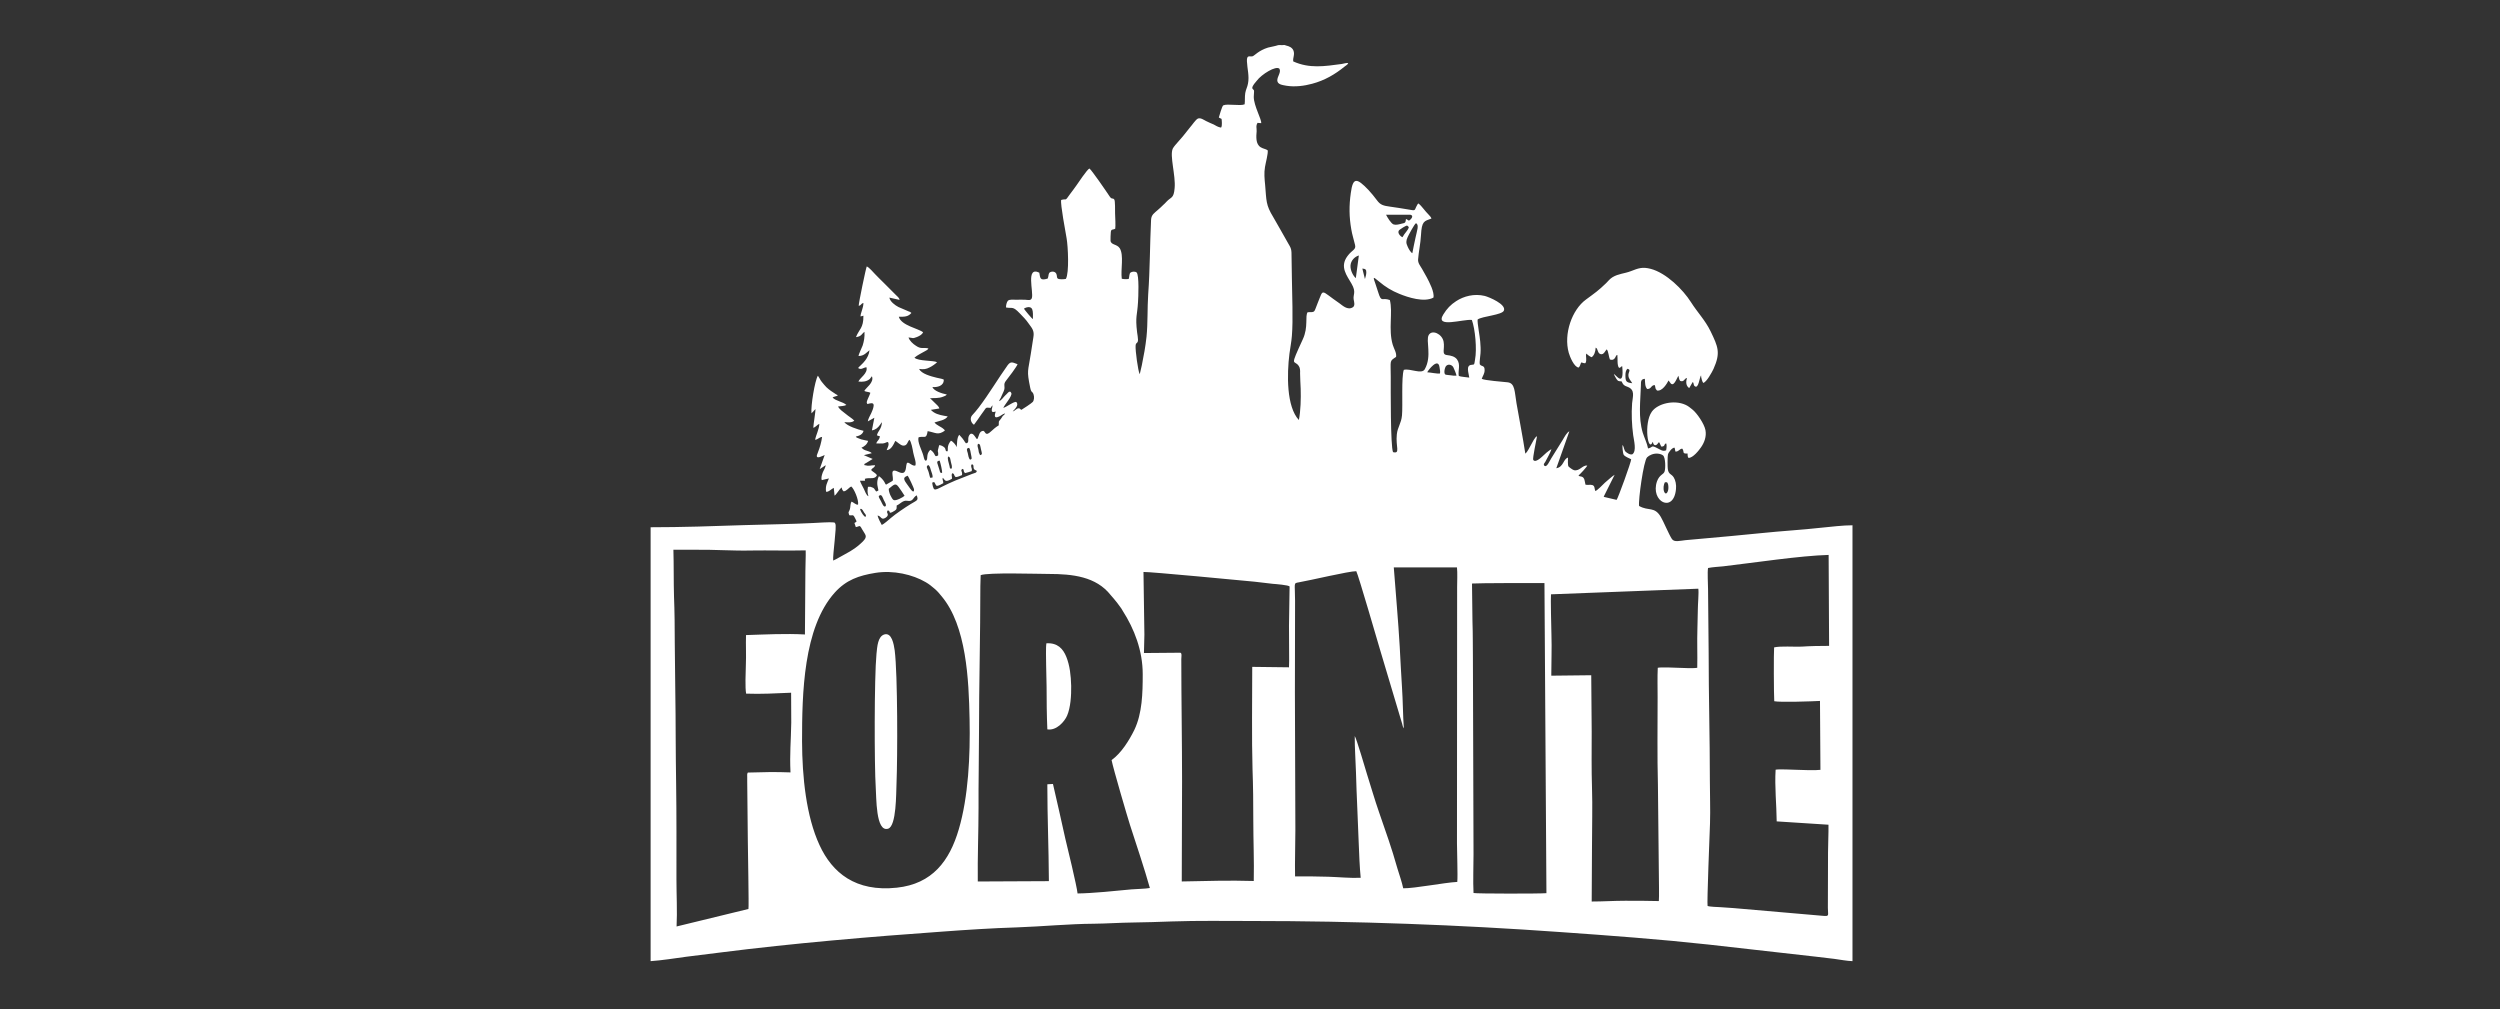 <?xml version="1.0" encoding="UTF-8"?>
<svg xmlns="http://www.w3.org/2000/svg" width="161" height="65" viewBox="0 0 161 65" fill="none">
  <rect x="0" y="0" width="161" height="65" fill="#333333" stroke="none"/>
  <g clip-path="url(#clip0_29_15366)">
    <path fill-rule="evenodd" clip-rule="evenodd" d="M56.376 36.893C57.531 36.707 58.782 37.001 59.614 37.491C59.839 37.618 59.995 37.755 60.172 37.902C60.397 38.098 60.455 38.176 60.641 38.401C62.235 40.301 62.392 43.749 62.441 46.325C62.49 48.675 62.362 51.32 61.746 53.406C61.15 55.443 60.044 56.922 57.755 57.167C55.095 57.451 53.598 56.207 52.777 54.425C51.916 52.564 51.662 50.037 51.652 47.745C51.652 44.679 51.73 40.429 53.755 38.166C54.498 37.344 55.3 37.069 56.376 36.893ZM63.155 37.04C63.614 36.854 66.862 36.962 67.527 36.962C69.073 36.962 70.589 37.128 71.528 38.323C71.655 38.48 71.811 38.636 71.939 38.813C72.026 38.92 72.046 38.969 72.134 39.077C72.212 39.175 72.232 39.214 72.3 39.332C73.054 40.507 73.591 41.908 73.591 43.416C73.591 44.64 73.562 45.933 73.054 47.001C72.711 47.696 72.212 48.499 71.586 48.95C71.694 49.508 72.613 52.632 72.77 53.122C73.161 54.327 73.719 55.992 74.051 57.187C73.748 57.245 73.21 57.245 72.877 57.275C71.86 57.373 70.354 57.529 69.395 57.539C69.346 57.05 68.73 54.513 68.603 53.994C68.466 53.406 68.339 52.828 68.212 52.241L67.811 50.487L67.449 50.507V50.625C67.449 52.564 67.537 54.66 67.547 56.619V56.746C66.148 56.746 64.739 56.766 63.35 56.766H62.969C62.949 55.198 63.018 53.582 63.018 52.015C63.008 50.429 63.047 48.852 63.047 47.255C63.047 44.082 63.135 40.919 63.135 37.745L63.155 37.04ZM109.372 37.912C109.411 38.186 109.342 38.891 109.342 39.205C109.333 39.626 109.323 40.047 109.313 40.478C109.284 41.33 109.323 42.162 109.303 43.005C109.049 43.054 108.325 43.014 108.042 43.005C107.777 42.995 106.985 42.956 106.76 43.005C106.731 43.612 106.75 44.278 106.75 44.895C106.75 46.736 106.721 48.734 106.77 50.527L106.829 56.168C106.829 56.481 106.858 57.853 106.829 58.029C106.105 58.009 105.391 58.009 104.657 58.009C103.943 58.009 103.219 58.058 102.505 58.058C102.505 56.844 102.525 55.629 102.525 54.405C102.525 53.2 102.564 51.937 102.525 50.742C102.486 49.557 102.505 48.313 102.505 47.108C102.505 45.894 102.476 44.699 102.476 43.485L99.903 43.514C99.903 42.642 99.942 41.771 99.913 40.889C99.903 40.576 99.855 38.441 99.884 38.274L109.372 37.912ZM109.998 36.58C110.281 36.521 110.663 36.501 110.966 36.472C112.981 36.237 115.935 35.786 117.764 35.737L117.794 41.594C117.216 41.594 116.59 41.604 116.013 41.643C115.534 41.663 114.673 41.594 114.253 41.692C114.223 42.016 114.233 44.758 114.262 45.159C114.644 45.238 116.698 45.169 117.207 45.14L117.236 49.577C116.855 49.626 116.16 49.586 115.759 49.577C115.426 49.577 114.644 49.518 114.35 49.567C114.282 50.654 114.409 51.829 114.419 52.897L117.754 53.112C117.764 53.7 117.725 54.307 117.725 54.895L117.715 58.47C117.715 58.959 117.842 59.018 117.392 58.979L111.631 58.48C111.348 58.46 111.074 58.44 110.78 58.421C110.624 58.411 110.096 58.401 109.968 58.342C109.92 58.166 110.105 53.602 110.125 53.014C110.154 52.094 110.115 51.173 110.115 50.262C110.115 47.53 110.037 44.748 110.037 42.016L109.998 37.931C109.998 37.598 109.949 36.864 109.998 36.58ZM73.64 36.834C74.022 36.815 80.184 37.402 80.791 37.461C81.182 37.51 81.573 37.549 81.964 37.598C82.101 37.608 83.021 37.677 83.05 37.775L83.011 40.292C83.001 40.713 83.04 42.838 83.011 42.975L80.644 42.946C80.644 45.003 80.605 47.559 80.663 49.557C80.703 50.615 80.712 51.741 80.712 52.799C80.712 54.092 80.771 55.473 80.742 56.736C79.108 56.687 77.758 56.736 76.105 56.766L76.125 50.321C76.125 47.706 76.076 45.052 76.076 42.446C76.076 42.319 76.135 42.025 75.998 42.035L73.67 42.055L73.699 40.87L73.64 36.834ZM94.797 37.579C95.022 37.549 99.414 37.54 99.463 37.549L99.59 57.52C99.248 57.559 95.081 57.559 94.895 57.51C94.856 56.717 94.895 55.825 94.895 55.012L94.856 42.505C94.846 41.682 94.856 40.84 94.827 40.017L94.797 37.579ZM83.402 38.685C83.402 37.51 83.275 37.569 83.657 37.5C84.351 37.383 86.894 36.776 87.344 36.785C87.471 37.001 88.782 41.536 88.88 41.859L90.298 46.609C90.327 46.717 90.337 46.815 90.406 46.903C90.347 46.031 90.347 45.14 90.288 44.258C90.23 43.397 90.191 42.515 90.142 41.643C90.044 39.939 89.887 38.245 89.76 36.541H93.829C93.868 36.893 93.839 37.442 93.839 37.814L93.829 54.317C93.829 54.905 93.888 56.344 93.849 56.795C92.968 56.844 91.11 57.216 90.367 57.206C90.278 56.785 90.122 56.354 89.995 55.933C89.594 54.513 89.281 53.68 88.811 52.309C88.528 51.496 88.293 50.673 88.029 49.841C87.99 49.714 87.344 47.51 87.246 47.402C87.237 48.156 87.305 48.979 87.325 49.743C87.364 51.251 87.452 52.789 87.501 54.288C87.53 55.012 87.559 55.816 87.628 56.53C86.963 56.56 86.2 56.481 85.535 56.462C84.85 56.442 84.097 56.432 83.402 56.442C83.383 55.463 83.422 54.454 83.422 53.465L83.392 44.591C83.392 42.623 83.402 40.654 83.402 38.685ZM43.572 59.665C43.621 58.705 43.563 57.608 43.563 56.619C43.563 54.63 43.572 52.466 43.543 50.497C43.533 49.518 43.514 48.489 43.514 47.5C43.514 45.463 43.465 43.445 43.455 41.408C43.455 40.439 43.445 39.391 43.406 38.411C43.377 37.422 43.397 36.413 43.367 35.404H44.717C45.959 35.385 47.25 35.483 48.375 35.453C49.539 35.434 50.703 35.473 51.887 35.444C51.897 35.855 51.867 36.355 51.867 36.776L51.838 40.86C50.576 40.791 49.304 40.86 48.043 40.899C48.023 41.536 48.062 42.202 48.033 42.828C48.023 43.259 47.974 44.297 48.052 44.67C48.982 44.709 50.028 44.65 50.948 44.611L50.957 46.531C50.938 47.745 50.85 48.519 50.908 49.743C49.921 49.704 49.138 49.724 48.16 49.753C48.101 49.841 48.121 49.929 48.121 50.047C48.121 50.135 48.121 50.223 48.121 50.321L48.16 54.16C48.16 54.621 48.238 58.45 48.199 58.538L43.572 59.665ZM55.437 32.917C55.359 32.77 55.418 32.77 55.418 32.77C55.525 32.75 55.594 32.917 55.653 33.015C55.721 33.113 55.819 33.181 55.731 33.289C55.623 33.25 55.496 33.034 55.437 32.917ZM57.746 32.554C57.951 32.476 58.147 32.202 58.411 32.251C58.831 32.329 58.773 32.035 59.037 31.898C59.164 32.241 59.066 32.202 58.626 32.476C58.303 32.672 57.667 33.103 57.384 33.348C57.276 33.446 56.895 33.769 56.787 33.808C56.689 33.622 56.582 33.446 56.513 33.201C56.758 33.23 56.738 33.524 57.022 33.348C57.276 33.191 57.139 33.044 57.13 33.015L57.139 32.887C57.443 32.819 57.081 33.23 57.638 32.877C57.775 32.789 57.736 32.721 57.746 32.554ZM56.748 32.3C56.719 32.231 56.679 32.182 56.64 32.104C56.592 31.996 56.552 31.947 56.66 31.898C56.787 31.83 56.856 32.065 56.914 32.202C56.963 32.3 57.13 32.544 57.012 32.613C56.904 32.672 56.797 32.398 56.748 32.3ZM57.237 31.477C57.56 31.222 57.658 31.075 57.863 31.35C58 31.536 58.137 31.741 58.254 31.927C58.186 32.006 57.697 32.28 57.55 32.202C57.423 32.133 57.218 31.683 57.237 31.477ZM107.445 31.418C107.445 31.683 107.279 31.937 107.171 31.663C107.093 31.467 107.142 31.183 107.22 31.056H107.357C107.435 31.154 107.445 31.262 107.445 31.418ZM58.45 30.635C58.528 30.713 58.851 31.438 58.861 31.497C58.871 31.546 58.88 31.839 58.616 31.467C58.284 30.977 58.029 30.791 58.45 30.635ZM59.78 29.949C59.888 30.008 59.917 30.165 59.956 30.302C59.995 30.439 60.084 30.605 60.054 30.752L59.907 30.772C59.849 30.625 59.839 30.488 59.78 30.331C59.722 30.165 59.604 30.037 59.78 29.949ZM61.952 30.596C62.001 30.341 61.805 30.302 61.991 30.194C62.138 30.282 61.981 30.282 62.147 30.468C62.187 30.468 62.529 30.36 62.578 30.341C62.607 30.155 62.578 30.223 62.548 30.067C62.519 29.939 62.578 29.861 62.656 29.93C62.724 29.998 62.666 30.116 62.724 30.204C62.773 30.282 62.852 30.272 62.91 30.331C62.861 30.468 62.852 30.429 62.587 30.527L61.521 30.948C60.25 31.487 60.191 31.732 60.074 31.311C59.995 31.026 60.074 31.066 60.103 31.056C60.23 31.017 60.181 31.173 60.328 31.291C60.465 31.291 60.651 31.164 60.749 31.115C60.749 30.938 60.68 30.928 60.709 30.772C60.788 30.831 60.719 30.772 60.778 30.84C60.876 30.968 60.925 31.056 61.306 30.831C61.326 30.674 61.247 30.625 61.316 30.478C61.492 30.507 61.394 30.586 61.541 30.723C61.639 30.733 61.873 30.635 61.952 30.596ZM60.504 30.272C60.397 29.851 60.23 29.694 60.514 29.665C60.563 29.812 60.69 30.311 60.67 30.458C60.524 30.449 60.553 30.439 60.504 30.272ZM61.062 29.401C61.208 29.42 61.199 29.596 61.238 29.753C61.267 29.91 61.345 30.047 61.277 30.184C61.159 30.165 61.189 30.204 61.15 30.018C61.101 29.792 60.993 29.538 61.062 29.401ZM62.411 28.842C62.49 28.94 62.499 29.107 62.529 29.244C62.587 29.547 62.607 29.547 62.48 29.606C62.372 29.528 62.353 29.293 62.323 29.175C62.275 29.009 62.196 28.862 62.411 28.842ZM63.174 28.93C63.243 29.224 63.282 29.264 63.116 29.312L63.037 29.126C63.028 29.077 63.018 29.009 63.008 28.95C62.979 28.813 62.92 28.705 62.979 28.588C63.135 28.549 63.135 28.774 63.174 28.93ZM93.8 24.19C93.673 24.2 93.575 24.2 93.438 24.171C93.379 24.161 93.115 24.141 93.105 24.131C92.949 24.082 93.037 23.681 93.125 23.573C93.281 23.407 93.516 23.505 93.594 23.651C93.653 23.769 93.77 24.053 93.8 24.19ZM91.912 23.975C91.99 23.818 92.616 23.015 92.704 23.642C92.724 23.789 92.763 23.926 92.734 24.053C92.548 24.082 92.137 23.985 91.912 23.975ZM104.677 24.151C104.677 23.985 104.716 23.828 104.804 23.749C105.078 23.818 104.843 23.945 104.872 24.21C104.892 24.415 105.039 24.523 105.117 24.68C104.716 24.631 104.677 24.562 104.677 24.151ZM66.471 19.91C66.539 20.067 66.52 20.351 66.52 20.547C66.441 20.517 65.972 19.939 65.942 19.881C66.031 19.802 66.373 19.685 66.471 19.91ZM87.99 17.55C87.99 17.677 87.941 17.843 87.902 17.971L87.735 17.295C87.921 17.315 87.999 17.344 87.99 17.55ZM87.315 17.912C87.148 17.775 86.953 17.413 86.972 17.099C86.992 16.786 87.237 16.531 87.51 16.453L87.315 17.912ZM90.318 15.277C90.171 15.219 89.946 14.964 90.122 14.807C90.2 14.739 90.513 14.543 90.611 14.523C90.689 14.572 90.67 14.562 90.728 14.631C90.689 14.827 90.455 15.013 90.318 15.277ZM90.954 16.306C90.836 16.247 90.709 16.012 90.65 15.875C90.543 15.65 90.543 15.512 90.65 15.277C90.699 15.16 91.09 14.425 91.188 14.376C91.413 14.474 91.247 14.866 91.159 15.307C91.09 15.63 91.012 15.983 90.954 16.306ZM90.543 14.102C90.523 14.347 90.494 14.357 90.259 14.406C90.112 14.445 89.907 14.504 89.75 14.455C89.584 14.396 89.349 14.004 89.261 13.828H90.826C91.1 13.896 90.836 14.161 90.738 14.21C90.631 14.161 90.67 14.151 90.543 14.102ZM82.277 2.917C82.219 2.947 81.778 3.035 81.661 3.064C81.064 3.25 80.8 3.573 80.673 3.622C80.507 3.681 80.282 3.485 80.302 3.946C80.321 4.416 80.468 4.905 80.37 5.385C80.331 5.611 80.233 5.758 80.194 5.993C80.155 6.237 80.184 6.512 80.155 6.717C79.861 6.845 79.059 6.659 78.776 6.786C78.697 6.835 78.512 7.501 78.492 7.569L78.668 7.658C78.688 7.765 78.707 8.089 78.658 8.177C78.629 8.206 78.688 8.235 78.541 8.196C78.414 8.167 78.277 8.079 78.169 8.02C78.003 7.951 77.827 7.873 77.67 7.795C77.533 7.726 77.308 7.56 77.142 7.638C76.995 7.707 76.77 8.059 76.643 8.196L76.174 8.784C76.056 8.921 75.959 9.029 75.832 9.176C75.763 9.254 75.587 9.45 75.528 9.567C75.313 10.018 75.724 11.311 75.646 12.114C75.587 12.809 75.421 12.662 75.117 12.995C74.971 13.162 74.892 13.201 74.746 13.358C74.677 13.426 74.628 13.466 74.56 13.524C74.345 13.72 74.149 13.818 74.129 14.151C74.051 15.748 74.061 17.344 73.944 18.941C73.885 19.832 73.924 20.821 73.836 21.683C73.768 22.319 73.66 22.907 73.533 23.524L73.406 24.073C73.406 24.073 73.406 24.092 73.396 24.092C73.288 23.896 73.112 22.574 73.132 22.27C73.142 22.026 73.288 22.143 73.288 21.879C73.288 21.751 73.249 21.546 73.23 21.409C73.103 20.341 73.239 20.341 73.288 19.46C73.308 19.175 73.376 17.687 73.191 17.54C73.093 17.471 72.897 17.481 72.799 17.559C72.721 17.628 72.731 17.834 72.692 17.961C72.555 17.99 72.379 17.981 72.242 17.951C72.163 17.344 72.388 16.453 72.115 15.992C71.939 15.708 71.537 15.787 71.518 15.493C71.508 15.444 71.528 15.013 71.537 14.944C71.557 14.729 71.674 14.817 71.821 14.729C71.85 14.592 71.821 13.926 71.811 13.75C71.802 13.583 71.831 12.917 71.753 12.839C71.655 12.731 71.606 12.858 71.469 12.662C71.244 12.32 70.295 10.939 70.158 10.851C70.012 10.909 69.415 11.81 69.317 11.947C69.19 12.133 69.043 12.32 68.906 12.506C68.544 13.015 68.73 12.76 68.339 12.878C68.28 13.142 68.623 14.954 68.691 15.356C68.779 15.845 68.867 17.579 68.642 17.961C68.515 17.99 68.231 18 68.133 17.951C68.065 17.902 68.065 17.814 68.055 17.726C68.016 17.442 67.693 17.452 67.576 17.569C67.507 17.667 67.537 17.804 67.468 17.942C66.95 18.098 66.999 17.892 66.93 17.559C66.04 17.128 66.578 18.803 66.451 19.195C66.392 19.381 66.187 19.313 66.021 19.303C65.835 19.293 65.629 19.303 65.444 19.303C65.277 19.303 65.013 19.264 64.906 19.371C64.827 19.46 64.778 19.685 64.788 19.802C65.219 19.881 65.209 19.695 65.678 20.184C65.884 20.4 66.07 20.576 66.255 20.85C66.451 21.125 66.627 21.291 66.549 21.722C66.49 22.075 66.441 22.437 66.383 22.79C66.207 23.965 66.109 23.808 66.344 24.964C66.422 25.336 66.481 25.169 66.559 25.395C66.617 25.561 66.598 25.777 66.51 25.884C66.432 25.973 65.894 26.325 65.776 26.394C65.659 26.335 65.727 26.316 65.62 26.296C65.463 26.276 65.356 26.482 65.219 26.492C65.317 26.384 65.649 26.1 65.453 25.894C65.326 25.816 64.808 26.227 64.612 26.267C64.7 26.051 65.199 25.512 65.131 25.317C65.082 25.189 64.994 25.199 64.915 25.287C64.837 25.365 64.808 25.405 64.73 25.473C64.603 25.591 64.505 25.777 64.338 25.835C64.387 25.698 64.446 25.659 64.495 25.512C64.553 25.375 64.583 25.317 64.642 25.189C64.778 24.866 64.563 24.788 64.798 24.503C64.935 24.337 65.473 23.622 65.532 23.456C65.209 23.338 65.101 23.25 64.896 23.514C64.26 24.406 63.693 25.375 63.028 26.247C62.881 26.443 62.764 26.57 62.597 26.756C62.431 26.962 62.548 27.246 62.724 27.354C62.881 27.158 63.028 26.923 63.184 26.707C63.575 26.208 63.399 26.237 63.8 26.267C63.849 26.188 63.859 26.159 63.918 26.1C63.918 26.286 63.83 26.345 63.888 26.511C63.996 26.55 64.006 26.531 64.123 26.502C64.084 26.648 63.967 26.962 64.27 26.854C64.456 26.795 64.544 26.668 64.73 26.619C64.651 26.766 64.651 26.707 64.573 26.795C64.534 26.844 64.505 26.903 64.466 26.962C64.28 27.216 64.338 27.04 64.319 27.393C64.133 27.501 63.967 27.648 63.83 27.775C63.438 28.147 63.478 27.785 63.321 27.745C63.047 27.765 63.057 28.078 62.94 28.274C62.822 28.215 62.92 28.294 62.822 28.157C62.754 28.069 62.656 27.883 62.499 27.941C62.206 28.186 62.509 28.509 62.206 28.549C62.069 28.392 62.128 28.372 61.776 28C61.609 28.196 61.648 28.568 61.609 28.793C61.57 28.666 61.365 28.421 61.238 28.382C60.934 28.744 61.091 28.98 61.013 29.068C60.846 29.068 60.944 28.94 60.817 28.813C60.749 28.754 60.612 28.666 60.484 28.666C60.318 29.254 60.445 28.95 60.416 29.332C60.22 29.42 60.25 29.381 60.152 29.205C60.093 29.107 59.986 28.999 59.907 28.97C59.604 29.283 59.8 29.557 59.633 29.675C59.536 29.636 59.545 29.616 59.506 29.508C59.487 29.45 59.477 29.391 59.458 29.322C59.379 29.019 59.047 28.431 59.164 28.157C59.565 28.069 59.653 28.304 59.741 27.765C60.279 27.863 60.397 28.049 60.846 27.736C60.817 27.657 60.827 27.687 60.778 27.638C60.602 27.471 60.328 27.403 60.181 27.207C60.465 27.109 60.886 27.06 61.032 26.815C60.729 26.766 60.387 26.717 60.132 26.55C60.054 26.502 59.995 26.443 59.947 26.394L60.494 26.306C60.455 26.149 60.308 26.061 60.201 25.943C60.123 25.875 59.956 25.689 59.888 25.649C60.181 25.62 60.436 25.669 60.749 25.542C60.846 25.512 60.925 25.473 60.974 25.405C60.621 25.336 60.142 25.169 60.044 24.925C60.338 24.954 60.797 24.866 60.778 24.445C60.641 24.376 60.494 24.376 60.328 24.327C59.966 24.239 59.33 24.073 59.193 23.759C59.477 23.798 59.643 23.779 59.868 23.661C60.035 23.583 60.25 23.426 60.348 23.328C60.142 23.201 59.135 23.27 58.89 23.034C59.076 22.868 59.36 22.741 59.575 22.613C59.682 22.555 59.741 22.535 59.79 22.437C59.428 22.359 59.33 22.506 58.978 22.261C58.802 22.153 58.567 21.938 58.509 21.732C58.802 21.751 58.734 21.83 59.056 21.702C59.242 21.624 59.389 21.536 59.448 21.399C59.174 21.164 58.039 20.968 57.883 20.4C58.274 20.4 58.479 20.4 58.694 20.155L58.606 20.086C58.577 20.077 58.528 20.057 58.499 20.047L57.863 19.773C57.648 19.665 57.315 19.42 57.276 19.166L57.932 19.313C57.912 19.175 57.785 19.087 57.697 18.999L56.895 18.196C56.709 18.02 56.552 17.853 56.367 17.667C56.249 17.55 55.975 17.217 55.819 17.158C55.77 17.236 55.291 19.538 55.3 19.695C55.486 19.655 55.418 19.567 55.604 19.509C55.604 19.851 55.418 20.135 55.418 20.38L55.604 20.331C55.613 21.144 55.33 21.183 55.124 21.712C55.496 21.663 55.486 21.497 55.672 21.369C55.692 21.702 55.643 21.967 55.555 22.251C55.506 22.388 55.291 22.819 55.291 22.927C55.653 22.927 55.809 22.692 55.995 22.555C55.975 22.809 55.848 23.044 55.721 23.211C55.555 23.436 55.32 23.612 55.261 23.7C55.467 23.847 55.584 23.671 55.799 23.651C55.907 24.043 55.369 24.337 55.281 24.572C55.545 24.602 55.809 24.582 56.014 24.406L56.151 24.229C56.318 24.641 55.74 24.983 55.662 25.179C55.789 25.248 55.956 25.228 56.053 25.297C55.985 25.522 55.75 25.894 55.838 25.983C55.907 26.051 55.809 26.022 56.005 25.983C56.181 25.943 56.288 25.973 56.259 26.159C56.239 26.316 56.171 26.462 56.112 26.599C56.044 26.746 55.897 26.991 55.887 27.138L56.308 26.903L56.151 27.716C56.396 27.677 56.543 27.54 56.67 27.363L56.758 27.236C56.758 27.226 56.768 27.226 56.777 27.216C56.777 27.207 56.787 27.207 56.797 27.197C56.768 27.648 56.552 27.726 56.474 28.029C56.562 28.088 56.572 28.059 56.66 28.088C56.66 28.323 56.464 28.392 56.435 28.558C56.572 28.558 56.738 28.568 56.865 28.558C57.032 28.539 57.1 28.451 57.188 28.47C57.286 28.637 57.159 28.823 57.1 28.989C57.384 28.98 57.54 28.637 57.658 28.392C57.785 28.46 57.99 28.676 58.147 28.695C58.44 28.735 58.44 28.421 58.567 28.323C58.694 28.451 58.773 28.93 58.812 29.146C58.851 29.381 59.027 29.783 58.949 29.979C58.675 30.057 58.411 29.518 58.362 29.998C58.323 30.4 58.235 30.576 57.834 30.38C57.227 30.086 57.589 30.752 57.482 30.968L57.061 31.212C56.983 31.134 57.012 31.124 56.953 31.036C56.875 30.899 56.728 30.742 56.601 30.664C56.386 31.085 56.562 31.457 56.572 31.575C56.523 31.614 56.504 31.634 56.425 31.653C56.279 31.487 56.357 31.438 56.063 31.35H55.897C55.858 31.643 55.858 31.683 55.926 31.957C55.799 31.918 55.692 31.614 55.633 31.487C55.535 31.291 55.447 31.144 55.379 30.958H55.701C55.74 30.831 55.613 30.85 55.789 30.811C56.014 30.762 56.367 30.88 56.474 30.605C56.396 30.458 56.2 30.39 56.102 30.272C56.181 30.106 56.308 30.155 56.357 29.959C56.014 29.959 56.024 30.047 55.653 29.949C55.701 29.832 55.633 29.9 55.789 29.812L56.2 29.557L55.633 29.312L56.142 29.185C56.073 29.097 55.926 29.068 55.799 29.019C55.731 28.999 55.692 28.989 55.623 28.95L55.476 28.833C55.672 28.754 55.848 28.607 55.907 28.392C55.77 28.362 55.594 28.333 55.457 28.294L55.183 28.186C55.114 28.137 55.144 28.157 55.114 28.118C55.359 28.059 55.555 27.971 55.613 27.745C55.222 27.657 54.577 27.442 54.371 27.187C54.616 27.197 54.85 27.236 55.017 27.089C54.88 26.942 54.626 26.795 54.469 26.658C54.283 26.511 54.058 26.364 53.97 26.178C54.156 26.149 54.352 26.159 54.508 26.08C54.283 25.865 53.814 25.826 53.618 25.601C53.696 25.542 53.843 25.522 53.95 25.483C53.872 25.375 53.97 25.473 53.843 25.395C53.628 25.258 53.403 25.111 53.217 24.934C53.109 24.827 53.031 24.719 52.923 24.592C52.855 24.503 52.836 24.474 52.796 24.396L52.689 24.22C52.689 24.21 52.679 24.2 52.669 24.2C52.474 24.523 52.209 26.139 52.258 26.619C52.317 26.57 52.454 26.413 52.513 26.345C52.532 26.472 52.386 27.305 52.376 27.549C52.532 27.51 52.62 27.354 52.767 27.295C52.747 27.667 52.552 28 52.493 28.323C52.689 28.304 52.728 28.167 52.943 28.137C52.894 28.5 52.796 28.823 52.669 29.146C52.65 29.195 52.63 29.254 52.611 29.303C52.532 29.616 53.002 29.342 53.109 29.303L52.787 30.213C52.845 30.184 53.158 29.969 53.168 29.959C53.178 30.076 53.051 30.282 52.992 30.409C52.963 30.488 52.933 30.576 52.914 30.664C52.894 30.752 52.894 30.85 52.923 30.919L53.383 30.811C53.266 31.105 53.148 31.281 53.197 31.663C53.334 31.722 53.569 31.467 53.696 31.418L53.745 31.918C53.843 31.878 54.058 31.506 54.195 31.389C54.234 31.516 54.234 31.555 54.332 31.643C54.537 31.624 54.645 31.408 54.821 31.33C54.997 31.467 55.31 32.182 55.261 32.496C55.124 32.535 54.958 32.329 54.831 32.309C54.743 32.496 54.782 32.623 54.733 32.789C54.674 33.005 54.596 32.917 54.694 33.181C54.86 33.22 54.919 33.122 55.007 33.26C55.036 33.299 55.154 33.544 55.163 33.573C55.095 33.671 55.124 33.602 55.026 33.681L55.114 33.945C55.349 33.916 55.349 33.759 55.506 34.063C55.721 34.454 55.917 34.523 55.555 34.885C55.232 35.209 54.87 35.453 54.44 35.679C54.205 35.796 53.872 36.012 53.657 36.1C53.618 35.718 53.902 33.886 53.794 33.73C53.755 33.661 53.794 33.661 53.667 33.642C53.491 33.612 52.571 33.671 52.386 33.681C50.899 33.759 49.412 33.769 47.915 33.818C45.93 33.886 43.915 33.955 41.9 33.955V61.898C42.624 61.849 43.475 61.712 44.199 61.614C44.962 61.516 45.724 61.428 46.478 61.33C51.026 60.752 56.083 60.321 60.651 59.998C62.255 59.88 63.898 59.772 65.502 59.723C67.136 59.665 68.828 59.498 70.462 59.488C71.283 59.478 72.115 59.42 72.946 59.41C73.768 59.4 74.628 59.371 75.46 59.341C77.152 59.283 78.893 59.312 80.605 59.312C87.276 59.312 93.956 59.557 100.52 60.027C103.708 60.252 106.897 60.487 110.037 60.83L116.972 61.614C117.363 61.663 117.745 61.702 118.126 61.751C118.478 61.8 118.958 61.888 119.3 61.898V33.828C118.674 33.828 117.921 33.925 117.295 33.984C116.659 34.053 116.004 34.112 115.368 34.161C114.067 34.258 112.766 34.405 111.465 34.523L108.54 34.787C108.218 34.817 107.817 34.944 107.67 34.709C107.484 34.435 107.122 33.563 106.956 33.289C106.545 32.593 106.173 32.936 105.557 32.584C105.498 32.212 105.85 29.655 106.075 29.45C106.212 29.312 106.496 29.185 106.77 29.215C106.878 29.224 107.024 29.264 107.102 29.332C107.259 29.459 107.269 30.155 107.2 30.36C107.142 30.566 106.878 30.547 106.711 30.997C106.261 32.309 107.787 33.083 107.934 31.497C107.963 31.222 107.905 30.928 107.787 30.742C107.64 30.507 107.455 30.566 107.406 30.204C107.386 30.106 107.386 29.361 107.415 29.273C107.455 29.107 107.709 28.803 107.846 28.833L107.895 29.077C108.09 29.107 108.149 28.911 108.335 28.891C108.501 29.087 108.286 29.234 108.677 29.205C108.697 29.352 108.668 29.381 108.736 29.489C109.029 29.499 109.421 28.989 109.548 28.803C109.753 28.509 109.91 28.118 109.831 27.696C109.753 27.295 109.284 26.599 108.981 26.364C108.863 26.267 108.707 26.139 108.55 26.071C107.797 25.728 106.75 25.992 106.379 26.511C105.841 27.265 106.134 29.215 106.437 28.451L106.457 28.5C106.457 28.5 106.467 28.539 106.467 28.549C106.516 28.695 106.643 28.715 106.75 28.578L106.838 28.47C106.907 28.558 106.936 28.686 106.995 28.764C107.288 28.744 107.122 28.578 107.308 28.558C107.347 28.705 107.327 28.872 107.298 28.999C107.083 29.097 106.917 28.95 106.731 28.862C106.3 28.637 106.467 28.813 106.134 28.881C106.075 28.558 105.899 28.196 105.792 27.863C105.498 26.874 105.645 25.826 105.674 24.817C105.674 24.562 105.674 24.415 105.929 24.396C105.948 24.66 105.929 24.876 106.075 25.052C106.359 25.062 106.31 24.807 106.565 24.797C106.643 24.993 106.555 24.983 106.711 25.15C107.054 25.209 107.347 24.709 107.455 24.503L107.543 24.621C107.777 25.023 107.993 24.327 108.09 24.2C108.13 24.337 108.13 24.455 108.208 24.533C108.462 24.621 108.452 24.386 108.638 24.337C108.56 24.611 108.579 24.856 108.785 24.993L109.01 24.602C109.117 24.729 109.02 24.592 109.078 24.758C109.098 24.827 109.088 24.827 109.147 24.876C109.391 25.052 109.44 24.327 109.548 24.171C109.548 24.317 109.616 24.562 109.685 24.66C109.9 24.621 110.252 23.965 110.35 23.759C110.819 22.711 110.643 22.339 110.164 21.34C109.812 20.615 109.313 20.116 108.892 19.45C108.384 18.647 107.308 17.579 106.31 17.315C105.753 17.168 105.489 17.285 105.029 17.462C104.598 17.628 104.237 17.618 103.845 17.853C103.669 17.961 103.562 18.108 103.434 18.235C102.916 18.735 102.73 18.852 102.134 19.293C101.234 19.949 100.686 21.506 101.028 22.721C101.097 22.966 101.371 23.642 101.664 23.671C101.791 23.553 101.752 23.456 101.84 23.338C101.938 23.358 101.987 23.407 102.104 23.387C102.212 23.162 102.104 23.005 102.153 22.77C102.202 22.819 102.407 22.985 102.505 23.005C102.662 22.887 102.75 22.662 102.76 22.388C102.926 22.437 102.857 22.76 103.092 22.809C103.288 22.848 103.366 22.604 103.474 22.496C103.591 22.633 103.601 22.985 103.679 23.152C103.826 23.191 103.894 23.181 103.982 23.083C104.021 23.034 104.031 23.005 104.06 22.946C104.119 22.858 104.09 22.878 104.158 22.858C104.188 23.103 104.129 23.524 104.266 23.691C104.422 23.671 104.315 23.632 104.471 23.583C104.608 24.983 104.08 24.151 103.933 24.082C103.963 24.19 104.051 24.317 104.1 24.406C104.207 24.552 104.197 24.543 104.432 24.562C104.54 24.797 104.579 24.827 104.823 24.915C105.322 25.111 105.146 25.532 105.107 25.973C105.058 26.658 105.088 27.354 105.176 28.02C105.224 28.362 105.41 29.048 105.127 29.254C104.98 29.312 104.775 29.166 104.686 29.087C104.589 28.989 104.589 28.813 104.52 28.695L104.491 28.656C104.471 28.764 104.51 29.195 104.569 29.293C104.657 29.41 104.892 29.499 105.048 29.577C105.058 29.724 104.197 32.104 104.109 32.192L103.317 32.006C103.307 31.996 103.278 31.986 103.278 31.986L103.982 30.576C103.836 30.654 103.503 30.968 103.356 31.085C103.229 31.212 102.867 31.585 102.74 31.624C102.672 31.477 102.72 31.311 102.564 31.242C102.417 31.193 102.231 31.252 102.104 31.212C102.055 31.017 102.065 30.752 101.85 30.693C101.752 30.664 101.713 30.684 101.654 30.625C101.752 30.547 102.192 30.076 102.222 29.979C101.899 29.949 101.742 30.351 101.371 30.282C101.283 30.262 101.048 30.086 101.009 30.037C100.96 29.959 100.97 29.596 100.979 29.469C100.666 29.557 100.705 30.076 100.226 30.155L101.067 27.775C100.891 27.863 100.754 28.137 100.637 28.333L99.894 29.528C99.786 29.704 99.61 30.135 99.454 29.988C99.375 29.9 99.454 29.841 99.522 29.734C99.649 29.469 99.825 29.205 99.913 28.93C99.796 28.98 99.708 29.068 99.6 29.146C99.434 29.273 98.915 29.881 98.739 29.616C98.691 29.499 98.945 28.333 98.984 28.098C98.867 28.108 98.671 28.519 98.603 28.637C98.495 28.813 98.397 29.068 98.231 29.215C98.064 28.127 97.849 27.05 97.663 25.973C97.536 25.228 97.575 24.68 97.096 24.621C96.764 24.582 95.619 24.503 95.424 24.396C95.482 24.22 95.609 24.063 95.609 23.847C95.619 23.495 95.404 23.632 95.296 23.456C95.267 23.348 95.335 22.917 95.345 22.75C95.365 22.486 95.345 22.261 95.326 21.996C95.306 21.673 95.13 20.801 95.159 20.576C95.443 20.361 96.744 20.292 96.852 19.998C97.008 19.597 95.913 19.136 95.619 19.058C94.934 18.892 94.26 19.078 93.78 19.391C93.418 19.626 93.184 19.871 92.949 20.253C92.382 21.164 94.23 20.537 94.788 20.605C95.003 21.193 95.12 22.486 94.993 23.152C94.934 23.485 94.983 23.475 94.768 23.495C94.377 23.524 94.592 24.043 94.621 24.317C94.465 24.288 94.054 24.268 93.947 24.21C93.878 23.877 94.084 23.485 93.829 23.142C93.692 22.956 93.438 22.897 93.193 22.868C92.812 22.829 93.056 22.486 92.968 22.006C92.88 21.506 92.225 21.203 92.01 21.575C91.804 21.938 92.235 22.927 91.755 23.779C91.56 24.131 90.817 23.71 90.406 23.818C90.239 24.268 90.347 26.129 90.288 26.756C90.239 27.275 90.005 27.501 89.956 27.971C89.868 28.764 90.2 29.244 89.711 29.117C89.545 28.744 89.564 25.101 89.564 24.268C89.564 23.162 89.467 23.279 89.907 22.985C89.956 22.731 89.77 22.466 89.692 22.202C89.398 21.213 89.711 20.106 89.506 19.322C88.978 19.127 88.978 19.528 88.753 18.813C88.704 18.647 88.645 18.48 88.596 18.333C88.41 17.794 88.391 17.785 88.831 18.147C89.212 18.47 89.623 18.725 90.112 18.921C90.68 19.156 91.716 19.489 92.313 19.166C92.391 18.813 92.039 18.157 91.892 17.873C91.785 17.677 91.687 17.511 91.579 17.315C91.472 17.128 91.306 16.942 91.325 16.707C91.364 16.198 91.482 15.689 91.511 15.15C91.56 14.22 91.716 14.249 92.186 14.073C92.147 13.965 92.069 13.896 91.99 13.808C91.795 13.622 91.55 13.26 91.355 13.103C91.296 13.142 91.315 13.113 91.266 13.201C91.041 13.593 91.247 13.583 90.601 13.475C90.249 13.417 89.887 13.358 89.525 13.309C89.095 13.25 88.899 13.201 88.684 12.907C88.489 12.653 88.322 12.437 88.127 12.232C87.374 11.448 87.129 11.399 86.992 12.427C86.875 13.24 86.884 13.965 87.021 14.758C87.08 15.13 87.188 15.424 87.266 15.777C87.344 16.09 87.07 16.09 86.777 16.492C86.258 17.187 86.748 17.755 87.041 18.274C87.364 18.833 87.119 18.97 87.178 19.293C87.207 19.45 87.276 19.685 87.129 19.783C86.787 20.018 86.415 19.636 86.268 19.538C84.997 18.666 85.261 18.558 84.869 19.489C84.596 20.155 84.733 20.096 84.214 20.106C84.028 20.341 84.273 21.056 83.901 21.849C83.031 23.74 83.344 23.132 83.637 23.563C83.725 23.681 83.735 23.857 83.725 24.033C83.725 24.376 83.754 24.69 83.764 25.032C83.784 25.649 83.764 26.462 83.647 27.05C82.845 26.188 82.874 24.112 83.04 22.78C83.089 22.388 83.168 22.026 83.197 21.634C83.285 20.576 83.207 18.97 83.197 17.883C83.197 17.471 83.177 17.031 83.177 16.61C83.177 16.012 83.168 16.032 82.913 15.591C82.6 15.052 82.307 14.504 81.994 13.975C81.514 13.191 81.563 12.937 81.475 11.918C81.436 11.517 81.397 11.144 81.466 10.752C81.505 10.498 81.671 9.9 81.642 9.685C81.524 9.587 81.348 9.587 81.182 9.479C80.859 9.274 80.898 8.804 80.928 8.451C80.937 8.196 80.859 8.137 80.986 7.912L81.221 7.932C81.26 7.697 80.751 6.835 80.742 6.247C80.742 6.13 80.761 6.012 80.761 5.904C80.771 5.748 80.712 5.816 80.644 5.679C80.654 5.493 80.849 5.317 80.937 5.199C81.241 4.788 82.17 4.21 82.395 4.426C82.522 4.661 82.248 4.925 82.258 5.189C82.277 5.444 82.581 5.473 82.845 5.522C83.392 5.611 83.999 5.532 84.498 5.395C85.31 5.18 85.975 4.788 86.591 4.288C86.679 4.22 86.796 4.151 86.826 4.073C86.738 4.024 86.552 4.102 86.395 4.122C85.3 4.269 84.322 4.426 83.285 3.955C83.246 3.72 83.402 3.515 83.295 3.25C83.216 3.064 83.031 2.976 82.806 2.927C82.727 2.878 82.649 2.907 82.561 2.907C82.473 2.907 82.375 2.888 82.277 2.917ZM56.944 40.86C56.533 40.997 56.494 41.624 56.445 42.113C56.298 43.632 56.308 49.342 56.396 50.683C56.445 51.31 56.386 53.622 57.198 53.367C57.736 53.191 57.707 51.095 57.736 50.438C57.804 48.783 57.814 43.445 57.619 41.888C57.56 41.487 57.433 40.713 56.944 40.86ZM67.449 46.971C68.036 47.069 68.554 46.472 68.72 46.09C68.945 45.571 68.994 44.797 68.984 44.17C68.965 43.494 68.897 42.868 68.671 42.3C68.456 41.771 68.104 41.389 67.39 41.428C67.341 41.643 67.371 42.525 67.371 42.809C67.371 43.279 67.4 43.73 67.4 44.2C67.4 45.091 67.41 46.08 67.449 46.971Z" fill="white"></path>
  </g>
  <defs>
    <clipPath id="clip0_29_15366">
      <rect width="77.4" height="59" fill="white" transform="translate(41.9 2.897)"></rect>
    </clipPath>
  </defs>
</svg>
